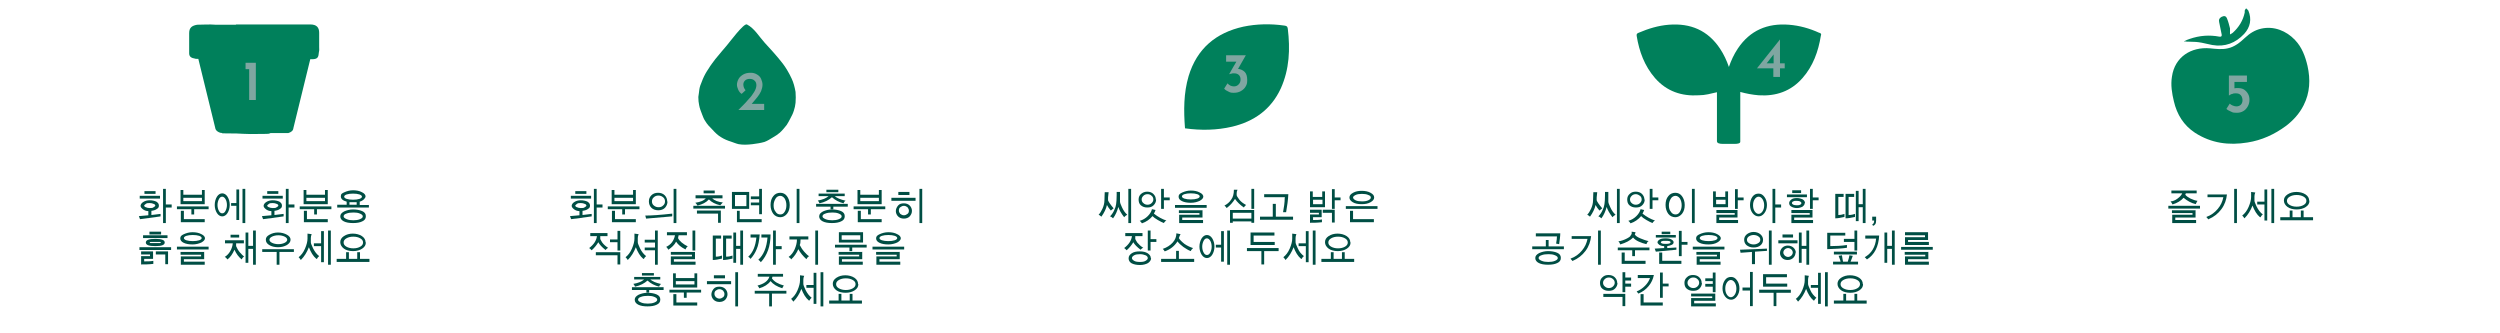 <?xml version="1.0" encoding="UTF-8"?>
<svg xmlns="http://www.w3.org/2000/svg" version="1.1" viewBox="0 0 900 120">
  <defs>
    <style>
      .cls-1 {
        fill: #00805b;
      }

      .cls-2 {
        fill: #004e44;
      }

      .cls-3 {
        fill: #80a6a1;
      }
    </style>
  </defs>
  <!-- Generator: Adobe Illustrator 28.7.1, SVG Export Plug-In . SVG Version: 1.2.0 Build 142)  -->
  <g>
    <g id="Layer_1">
      <g>
        <path class="cls-1" d="M808.2,13.6q0-.1,0,0c1.7-1.6,3.6-2.8,5.9-3.3,4.5-1,9,.8,12.1,4.1,2.5,2.6,3.7,5.9,4.5,9.3,1.1,4.9.9,9.7-1.4,14.2-1.5,3-3.7,5.4-6.3,7.4-4.2,3.1-8.8,5.2-13.9,6-6.7,1.1-13,.3-18.9-3.5-4.1-2.7-6.5-6.6-7.6-11.3-.7-2.9-1.2-5.9-.7-8.9,1-7.1,6.9-10.8,13.7-10.2,2.1.2,4.3.5,6.4,0,2.4-.5,4.4-2.1,6.2-3.8Z"/>
        <path class="cls-1" d="M786.4,14.8c.6-.3,1.2-.6,1.9-.8,3.5-1.2,7-1.5,10.7-.8.7.1.9-.2.8-.8-.3-1.5-.6-2.9-.9-4.4-.2-.9,0-1.4.8-1.9,1-.5,1.6-.4,2,.5.5,1.2.8,2.4,1.1,3.6,0,.6,0,1.3,0,2.2.5-.3.8-.4,1-.6,2.2-2,3.7-4.4,4.3-7.3,0-.2,0-.4,0-.6,0-.3.3-.6.5-.9.3.3.6.5.8.8,1.3,3.1.7,6-1.5,8.4-3.1,3.3-6.9,4.8-11.5,4-1.7-.3-3.3-.8-4.9-1-1.3-.2-2.5-.1-3.8-.2-.4,0-.7,0-1.1-.1-.3.2-.3,0-.3,0Z"/>
      </g>
      <path class="cls-1" d="M114.9,16.7v-4.9c0-1.9-.9-3-3.2-3h-26.8c0,.1.3.1.4,0,0,0-.3,0-.4.1h-7c0,0-.6,0-.6,0h.3c-2.2-.2-4.4,0-6.6,0-1.7.3-2.9.9-2.9,3v7.3c0,1.3.9,1.7,2.1,1.9h0c0,.1,1.2.1,1.2.1l6.1,24.9s0,1.1,1.8,1.7c.2,0,.5,0,.8.2,9.9,0,5,.4,15.6.2.6,0,1.2,0,1.7-.3,2.8,0,5.4,0,6.2,0s0,0,.2,0c1.9-.6,1.8-1.7,1.8-1.7l6.1-24.9h1.1c1.5-.1,1.9-.7,2-2.5.2-.8.1-1.1.1-2Z"/>
      <path class="cls-3" d="M92.1,22.7v13.3h-2.4v-11.1h-1.3v-2.3h3.7Z"/>
      <path class="cls-1" d="M251.7,37.9c.2,1.2.7,2.3,1.1,3.4.3.8.6,1.6,1.1,2.3.7,1.2,1.6,2.1,2.6,3.1.9,1,1.9,2,3.1,2.7,1.1.7,2.3,1.2,3.6,1.6.9.3,1.8.7,2.7.9,1.6.3,3.3.2,5,0,1.5-.2,2.9-.4,4.3-.8,1.1-.4,2-1,3-1.6.9-.5,1.8-1.1,2.5-1.7.9-.8,1.7-1.8,2.5-2.8.5-.8.9-1.5,1.3-2.3.5-.9,1-1.9,1.3-2.9.3-.9.5-1.8.6-2.8.1-1.2.1-2.6,0-3.9-.3-1.7-.7-3.3-1.4-4.8-.5-1.1-1.1-2.2-1.7-3.2-.9-1.5-2-2.9-3.1-4.2-.6-.7-1.3-1.5-1.9-2.2-1-1.1-2-2.2-3-3.3-2-2.2-3.7-5.2-6.4-6.6-1.1-.6-6.4,6.6-7.2,7.5-1.3,1.6-2.8,3.2-4.2,5-.8,1.1-1.7,2.2-2.4,3.4-.9,1.3-1.5,2.4-2.1,3.8-.3.7-.7,1.7-.9,2.3-.3.9-.4,1.7-.5,2.7,0,.4-.2,1-.2,1.4,0,1.1.1,2.1.3,3Z"/>
      <path class="cls-3" d="M275.1,37.3v2.3h-9.3l.7-.7c1.3-1.3,2.4-2.4,3.1-3.3.8-.8,1.4-1.7,1.9-2.5s.8-1.7.8-2.4-.2-1.3-.7-1.7c-.4-.4-1-.6-1.7-.6s-1.3.2-1.7.6c-.4.4-.6.9-.6,1.4,0,.8.3,1.5.8,2.1l-1.4,1.3c-.5-.3-.9-.8-1.2-1.4-.3-.7-.5-1.3-.5-1.9s.2-1.4.6-2.1,1-1.2,1.7-1.6,1.6-.6,2.6-.6,1.6.2,2.3.6c.7.4,1.2.9,1.5,1.6s.5,1.4.5,2.1-.2,1.5-.5,2.3c-.4.8-.8,1.5-1.3,2.1s-1.2,1.5-2.1,2.5h4.5Z"/>
      <path class="cls-1" d="M463.6,10.3c-.1-.9-.6-1-1.3-1.1-4.9-.7-9.9-.6-14.7.4-9.9,2.2-16.7,7.9-19.7,17.8-1.8,6.1-1.8,12.4-1.3,18.8,5.8.8,11.4.7,17-.6,7.9-1.9,14-6.2,17.5-13.8,3.1-6.9,3.4-14.1,2.5-21.5Z"/>
      <path class="cls-3" d="M448.1,25.9c.6.6.9,1.6.9,2.9s-.2,1.7-.6,2.4c-.4.7-1,1.2-1.7,1.6s-1.5.6-2.4.6-1.3,0-2-.4c-.7-.3-1.2-.6-1.6-1.1l1.2-1.9c.3.3.6.6,1,.8.4.2.9.3,1.3.3.7,0,1.2-.2,1.7-.7s.7-1.1.7-1.8-.2-1.2-.6-1.6-1-.6-1.7-.6-.6,0-.9.1c-.2,0-.5.1-.8.2h-.1c0-.1,2.6-4.5,2.6-4.5h-3.7v-2.3h7.1l-2.8,4.9c1,.1,1.8.5,2.4,1.1Z"/>
      <path class="cls-1" d="M654.9,11.8c-3.5-1.6-7.1-2.6-10.9-2.9-7.7-.6-14,2-18.4,8.6-1.4,2.1-2.4,4.3-3.2,6.6-.8-2.3-1.8-4.5-3.2-6.6-4.4-6.6-10.6-9.2-18.4-8.6-3.8.3-7.4,1.4-10.9,2.9-.5.2-.8.4-.7,1.1.9,5.6,2.8,10.8,6.6,15.2,4.2,4.8,9.6,6.6,15.8,6.2,2.2,0,4.4-.6,6.5-1.1,0,.3,0,.6,0,.7h0v3.4h0v13.5c0,.7.7,1,2.2,1h4.1c1.3,0,2.1-.2,2.1-.8v-2.6h0v-5.4h0v-5.6h0v-3.9c0,0,0-.2,0-.2h0v-.2c2.2.6,4.3,1,6.6,1.2,6.2.4,11.6-1.4,15.8-6.2,3.8-4.3,5.7-9.6,6.6-15.2.3-.7,0-.9-.5-1.1Z"/>
      <path class="cls-3" d="M642.5,22.8v1.8h-1.7v3.1h-2.4v-3.1h-5.9l8.3-10.4h0v8.6h1.7ZM638.5,22.8v-3.2l-2.5,3.2h2.5Z"/>
      <path class="cls-3" d="M807.8,32.2c.6.4,1.1.9,1.5,1.6s.5,1.4.5,2.2-.2,1.6-.6,2.3c-.4.7-.9,1.3-1.6,1.7-.7.4-1.4.6-2.3.6s-1.4,0-2.1-.4c-.7-.3-1.3-.6-1.7-1l1.2-1.9c.3.3.6.5,1.1.7s.9.3,1.3.3c.6,0,1.2-.2,1.6-.6.4-.4.6-1,.6-1.6s-.2-1.4-.6-1.8c-.4-.5-1-.7-1.8-.7s-.8,0-1.2.2c-.4,0-.8.3-1.3.6h0v-7.2h6.5v2.3h-4.5v2.3c.4-.1.7-.1,1.1-.1.9,0,1.6.1,2.3.5Z"/>
      <g>
        <path class="cls-2" d="M57.8,77.9c-3,.4-5.5.8-7.4,1l-.4-1.1,3.4-.3v-1.5c-.8,0-1.5-.3-2-.7-.5-.4-.8-.8-.8-1.2s.3-1,1-1.4c.6-.4,1.4-.6,2.3-.6s1.8.2,2.4.5c.6.4.9.8.9,1.4s-.2.9-.7,1.2c-.5.4-1.2.6-2,.7v1.5l3.3-.4v.9ZM57.6,71.5h-7.3v-1h7.3v1ZM53.9,74.9c.6,0,1.1,0,1.4-.3.4-.2.6-.4.6-.6s-.2-.5-.6-.6c-.4-.2-.9-.3-1.4-.3s-1.1,0-1.4.3-.6.4-.6.6.2.5.6.6c.4.2.9.3,1.4.3ZM56,69.8h-4v-1h4v1ZM61.8,74.7h-2.1v5.6h-1v-12.3h1v5.6h2.1v1Z"/>
        <path class="cls-2" d="M75.1,75.3h-5.2v1.9h-1v-1.9h-5.2v-1h11.4v1ZM65,73.5v-5.1h1v1.7h6.7v-1.7h1v5.1h-8.7ZM73.7,80h-8.6v-4.1h1.1v3h7.5v1.1ZM66,71.2v1.2h6.7v-1.2h-6.7Z"/>
        <path class="cls-2" d="M82.7,73.8c0,1.1-.3,2.1-.8,2.9-.5.8-1.2,1.2-1.9,1.2s-1.4-.4-1.9-1.2c-.5-.8-.8-1.8-.8-2.9s.3-2.2.8-3c.5-.8,1.2-1.2,1.9-1.2s1.4.4,1.9,1.2c.5.8.8,1.8.8,2.9ZM81.7,73.8c0-.8-.2-1.6-.5-2.1s-.7-.9-1.2-.9-.9.3-1.2.9c-.3.6-.5,1.3-.5,2.1s.2,1.6.5,2.1c.3.6.7.9,1.2.9s.9-.3,1.2-.9.5-1.3.5-2.1ZM85.1,79.2v-5.1h-1.9v-1h1.9v-4.9h1v11h-1ZM87.3,80.3v-12.3h1v12.3h-1Z"/>
        <path class="cls-2" d="M102.1,77.9c-3,.4-5.5.8-7.4,1l-.4-1.1,3.4-.3v-1.5c-.8,0-1.5-.3-2-.7-.5-.4-.8-.8-.8-1.2s.3-1,1-1.4c.6-.4,1.4-.6,2.3-.6s1.8.2,2.4.5c.6.4.9.8.9,1.4s-.2.9-.7,1.2c-.5.4-1.2.6-2,.7v1.5l3.3-.4v.9ZM101.8,71.5h-7.3v-1h7.3v1ZM98.2,74.9c.6,0,1.1,0,1.4-.3.4-.2.6-.4.6-.6s-.2-.5-.6-.6c-.4-.2-.9-.3-1.4-.3s-1.1,0-1.4.3-.6.4-.6.6.2.5.6.6c.4.2.9.3,1.4.3ZM100.2,69.8h-4v-1h4v1ZM106,74.7h-2.1v5.6h-1v-12.3h1v5.6h2.1v1Z"/>
        <path class="cls-2" d="M119.3,75.3h-5.2v1.9h-1v-1.9h-5.2v-1h11.4v1ZM109.3,73.5v-5.1h1v1.7h6.7v-1.7h1v5.1h-8.7ZM118,80h-8.6v-4.1h1.1v3h7.5v1.1ZM110.3,71.2v1.2h6.7v-1.2h-6.7Z"/>
        <path class="cls-2" d="M132.8,73.7v1h-11.4v-1h3.4v-1.1c-1.4-.4-2.1-1-2.1-1.9s.4-1.1,1.3-1.5c.9-.4,1.9-.7,3.1-.7s2.3.2,3.2.7c.9.4,1.3,1,1.3,1.5s-.7,1.5-2.1,1.9v1.2h3.4ZM131.7,77.9c0,.8-.4,1.4-1.3,1.8-.8.4-1.9.6-3.3.6s-2.5-.2-3.3-.6c-.8-.4-1.3-1-1.3-1.8s.5-1.3,1.4-1.8c.9-.4,2-.7,3.2-.7s2.4.2,3.3.6c.9.4,1.3,1,1.3,1.8ZM127.3,76.5c-1,0-1.9.1-2.6.4-.7.2-1,.6-1,1s.4.7,1.1,1c.7.3,1.5.4,2.4.4s1.7-.1,2.4-.4c.7-.3,1-.6,1-1s-.3-.7-1-1-1.4-.4-2.3-.4ZM127.1,71.9c.9,0,1.7-.1,2.3-.3.6-.2.9-.5.9-.8s-.3-.6-.9-.8c-.6-.2-1.4-.3-2.3-.3s-1.7.1-2.3.3-.9.5-.9.8.3.6.9.8c.6.2,1.4.3,2.3.3ZM128.4,73.7v-.9c-.4,0-.8,0-1.3,0s-.9,0-1.3,0v.9h2.6Z"/>
        <path class="cls-2" d="M61.6,90h-11.4v-1h11.4v1ZM55.2,95c-1.7.2-3.2.2-4.4.2v-3h3.2v-.6h-3.2v-1.1h4.3v2.7h-3.2v.9c1.2,0,2.3,0,3.3-.2v1ZM60.3,85.7h-8.8v-1h8.8v1ZM59.3,87.3c0,.9-1.1,1.3-3.4,1.3s-3.4-.4-3.4-1.3,1.1-1.3,3.4-1.3,3.4.4,3.4,1.3ZM58,84.4h-4.2v-1h4.2v1ZM57.9,87.3c0,0,0-.2-.3-.2s-.8,0-1.7,0-1.5,0-1.7,0-.3.1-.3.2,0,.2.3.2c.2,0,.8,0,1.7,0s1.5,0,1.7,0c.2,0,.3-.1.3-.2ZM59.5,95.2v-3.6h-3.4v-1.1h4.4v4.6h-1Z"/>
        <path class="cls-2" d="M75.1,89.8h-11.4v-1h11.4v1ZM73.8,85.7c0,.6-.4,1.1-1.3,1.6-.9.4-1.9.7-3.2.7s-2.4-.2-3.2-.6c-.8-.4-1.2-.9-1.2-1.6s.4-1.1,1.3-1.5c.9-.4,1.9-.7,3.1-.7s2.3.2,3.2.7c.9.4,1.3,1,1.3,1.5ZM73.5,90.6v2.7h-7.3v.9h7.5v1.1h-8.6v-3h7.3v-.6h-7.4v-1h8.4ZM72.6,85.7c0-.3-.3-.6-.9-.8-.6-.2-1.4-.3-2.3-.3s-1.7.1-2.3.3-.9.5-.9.8.3.6.9.8c.6.2,1.4.3,2.3.3s1.7-.1,2.3-.3c.6-.2.9-.5.9-.8Z"/>
        <path class="cls-2" d="M87.9,92.3c-.3.2-.6.5-.9,1.1-1.1-.9-1.9-2-2.6-3.5-.7,1.6-1.5,2.7-2.5,3.5-.4-.5-.7-.8-1-.9.8-.5,1.5-1.2,2-2.1.5-.9.8-1.8.9-2.8h-2.8v-1.1h6.8v1.1h-2.8c0,0,0,.2,0,.5s0,.4,0,.5c.3.7.7,1.5,1.3,2.2.6.7,1.2,1.3,1.7,1.6ZM86.1,85.5h-3.1v-1h3.1v1ZM92.1,95.3h-1v-5.7h-1.7v5h-1v-10.9h1v4.8h1.7v-5.5h1v12.3Z"/>
        <path class="cls-2" d="M105.8,90.7h-5.2v4.6h-1v-4.6h-5.2v-1h11.4v1ZM104.6,86.3c0,.7-.4,1.3-1.3,1.9-.9.5-1.9.8-3.2.8s-2.4-.3-3.2-.8c-.8-.5-1.2-1.1-1.2-1.9s.4-1.3,1.3-1.8c.9-.5,1.9-.8,3.1-.8s2.3.3,3.2.8c.9.5,1.3,1.1,1.3,1.8ZM103.4,86.3c0-.4-.3-.8-.9-1.1-.6-.3-1.4-.5-2.3-.5s-1.7.2-2.3.5c-.6.3-.9.7-.9,1.1s.3.8.9,1.1c.6.3,1.4.5,2.3.5s1.7-.2,2.3-.5c.6-.3.9-.7.9-1.1Z"/>
        <path class="cls-2" d="M113.9,93.2c-1.2-1-2-2.4-2.7-4.2-.7,1.8-1.6,3.3-2.9,4.6-.3-.5-.6-.8-.8-1,.9-.7,1.7-1.7,2.3-3.1.6-1.4.9-2.6.9-3.6v-1.1c0-.3,0-.5,0-.7l1.5.2c-.2.5-.3.9-.3,1.4,0,.5,0,1,0,1.5s.3,1,.8,2.2c.6,1.2,1.3,2.1,2.2,2.8-.4.3-.6.6-.8,1ZM115.6,94.4v-5.8h-2.6v-1h2.6v-4.4h1v11.2h-1ZM118.1,95.3v-12.3h1v12.3h-1Z"/>
        <path class="cls-2" d="M133,94.3h-11.8v-1.1h3.4v-2.4h1v2.4h3v-2.4h1v2.4h3.4v1.1ZM131.7,87.3c0,.9-.4,1.6-1.3,2.2-.9.6-2,.9-3.3.9s-2.5-.3-3.3-.9c-.8-.6-1.3-1.4-1.3-2.3s.4-1.6,1.3-2.2c.9-.6,2-.9,3.2-.9s2.4.3,3.3.9c.9.6,1.3,1.4,1.3,2.2ZM130.7,87.3c0-.6-.3-1.1-1-1.5s-1.5-.6-2.5-.6-1.8.2-2.5.6c-.7.4-1,.9-1,1.5s.3,1.1,1,1.5c.7.4,1.5.6,2.5.6s1.8-.2,2.5-.6,1-.9,1-1.5Z"/>
      </g>
      <g>
        <path class="cls-2" d="M213,77.9c-3,.4-5.5.8-7.4,1l-.4-1.1,3.4-.3v-1.5c-.8,0-1.5-.3-2-.7-.5-.4-.8-.8-.8-1.2s.3-1,1-1.4c.6-.4,1.4-.6,2.3-.6s1.8.2,2.4.5c.6.4.9.8.9,1.4s-.2.9-.7,1.2c-.5.4-1.2.6-2,.7v1.5l3.3-.4v.9ZM212.8,71.5h-7.3v-1h7.3v1ZM209.1,74.9c.6,0,1.1,0,1.4-.3.4-.2.6-.4.6-.6s-.2-.5-.6-.6c-.4-.2-.9-.3-1.4-.3s-1.1,0-1.4.3-.6.4-.6.6.2.5.6.6c.4.2.9.3,1.4.3ZM211.1,69.8h-4v-1h4v1ZM216.9,74.7h-2.1v5.6h-1v-12.3h1v5.6h2.1v1Z"/>
        <path class="cls-2" d="M230.2,75.3h-5.2v1.9h-1v-1.9h-5.2v-1h11.4v1ZM220.2,73.5v-5.1h1v1.7h6.7v-1.7h1v5.1h-8.7ZM228.9,80h-8.6v-4.1h1.1v3h7.5v1.1ZM221.2,71.2v1.2h6.7v-1.2h-6.7Z"/>
        <path class="cls-2" d="M241.9,77.9l-9.3.8-.3-1.1c2.1,0,5.3-.2,9.7-.7v.9ZM240.3,72.5c0,.9-.3,1.6-.9,2.3-.6.6-1.4.9-2.4.9s-1.9-.3-2.5-.9-.9-1.4-.9-2.3.3-1.6.9-2.2c.6-.6,1.4-.9,2.4-.9s1.8.3,2.4.9c.6.6.9,1.4.9,2.3ZM237,70.4c-.6,0-1.2.2-1.6.6-.5.4-.7.9-.7,1.5s.2,1.1.7,1.5c.5.4,1,.6,1.7.6s1.2-.2,1.6-.6c.5-.4.7-.9.7-1.5s-.2-1.1-.7-1.5c-.5-.4-1-.6-1.7-.6ZM243.5,80.3h-1v-12.3h1v12.3Z"/>
        <path class="cls-2" d="M261,75.1h-11.4v-1h11.4v1ZM260.3,72.8l-1,1.1c-1.8-.4-3.1-1.1-4.1-2.1-1,1.1-2.4,1.8-4.1,2.2-.3-.5-.6-.9-.8-1,1.9-.3,3.1-.8,3.8-1.6h-3.7v-1.1h9.7v1.1h-3.7c.8.8,2.1,1.3,3.9,1.5ZM258.5,80.2v-3.3h-7.6v-1.1h8.6v4.4h-1ZM257.3,69.6h-4v-1h4v1Z"/>
        <path class="cls-2" d="M269.7,69.1v6.1h-6.2v-6.1h6.2ZM264.6,70.2v4h4.1v-4h-4.1ZM274.3,80h-9v-4.1h1v3h7.9v1.1ZM274.3,77.1h-1v-3.2h-3v-1h3v-1.2h-3v-1h3v-2.7h1v9.1Z"/>
        <path class="cls-2" d="M284.3,73.8c0,1.3-.3,2.3-1,3.2-.7.8-1.5,1.2-2.4,1.2s-1.9-.4-2.5-1.2c-.6-.8-1-1.9-1-3.2s.3-2.4,1-3.2c.6-.8,1.5-1.2,2.5-1.2s1.8.4,2.4,1.2c.6.8,1,1.9,1,3.2ZM283.1,73.9c0-.9-.2-1.7-.6-2.4-.4-.6-1-1-1.6-1s-1.3.3-1.7,1c-.4.7-.7,1.4-.7,2.4s.2,1.7.7,2.3c.4.7,1,1,1.7,1s1.2-.3,1.6-1c.4-.6.6-1.4.6-2.3ZM287.8,80.3h-1v-12.3h1v12.3Z"/>
        <path class="cls-2" d="M305.2,74.4h-5.2v.9h-1v-.9h-5.2v-1h11.4v1ZM304.4,72.2c-.3.2-.6.6-.7,1-1.6-.4-3-1.1-4.2-2.2-1.1,1-2.6,1.8-4.5,2.2-.1-.4-.3-.7-.6-1,1.7-.3,3-.8,3.9-1.6h-3.6v-.9h9.4v.9h-3.6c.8.7,2,1.2,3.7,1.6ZM304.1,77.9c0,.8-.4,1.4-1.3,1.8-.8.4-1.9.6-3.3.6s-2.5-.2-3.3-.6c-.8-.4-1.3-1-1.3-1.8s.5-1.3,1.4-1.8c.9-.4,2-.7,3.2-.7s2.4.2,3.3.6c.9.4,1.3,1,1.3,1.8ZM299.7,76.5c-1,0-1.9.1-2.6.4-.7.2-1,.6-1,1s.4.7,1.1,1c.7.3,1.5.4,2.4.4s1.7-.1,2.4-.4c.7-.3,1-.6,1-1s-.3-.7-1-1-1.4-.4-2.3-.4ZM301.8,69.2h-4.3v-.9h4.3v.9Z"/>
        <path class="cls-2" d="M318.7,75.3h-5.2v1.9h-1v-1.9h-5.2v-1h11.4v1ZM308.7,73.5v-5.1h1v1.7h6.7v-1.7h1v5.1h-8.7ZM317.4,80h-8.6v-4.1h1.1v3h7.5v1.1ZM309.7,71.2v1.2h6.7v-1.2h-6.7Z"/>
        <path class="cls-2" d="M329.6,72.3h-8.7v-1.1h8.7v1.1ZM328.3,75.9c0,.8-.3,1.4-.8,2-.5.5-1.2.8-2.1.8s-1.6-.3-2.1-.8c-.5-.5-.8-1.2-.8-1.9s.3-1.4.8-2c.5-.6,1.2-.8,2.1-.8s1.6.3,2.1.8.8,1.2.8,1.9ZM327.4,70.2h-4v-1.1h4v1.1ZM327.2,75.8c0-.4-.2-.8-.5-1.2-.4-.3-.8-.5-1.3-.5s-.9.2-1.3.5c-.4.3-.5.7-.5,1.2s.2.8.5,1.2c.4.3.8.5,1.3.5s.9-.2,1.3-.5c.4-.3.5-.7.5-1.2ZM332,80.3h-1v-12.3h1v12.3Z"/>
        <path class="cls-2" d="M218.9,89.2c-.4.3-.8.6-.9.8-1.3-1-2.2-2-2.6-2.8-.6,1-1.4,2-2.4,2.9-.4-.4-.7-.7-.9-.8,1.7-1.3,2.6-2.7,2.8-4.3h-2.4v-1.1h6.2v1.1h-2.6v.8c-.1.2.2.7.7,1.5.5.7,1.3,1.4,2.1,1.9ZM222.3,95.2v-3.3h-7.8v-1.1h8.8v4.4h-1ZM223.3,90.2h-1v-3h-2.7v-1h2.7v-3.1h1v7.2Z"/>
        <path class="cls-2" d="M231.6,93.2c-1.2-1-2-2.4-2.7-4.2-.7,1.8-1.6,3.3-2.9,4.6-.3-.5-.6-.8-.8-1,.9-.7,1.7-1.7,2.3-3.1.6-1.4.9-2.6.9-3.6v-1.1c0-.3,0-.5,0-.7l1.5.2c-.2.5-.3.9-.3,1.4,0,.5,0,1,0,1.5s.3,1,.8,2.2c.6,1.2,1.3,2.1,2.2,2.8-.4.3-.6.6-.8,1ZM236.8,95.3h-1v-5.2h-3.7v-1h3.7v-1.8h-3.7v-1h3.7v-3.3h1v12.3Z"/>
        <path class="cls-2" d="M246.6,89.7c-1.4-.7-2.5-1.6-3.2-2.7-.6,1.2-1.6,2.1-2.8,2.9,0,0-.1-.2-.3-.5-.2-.3-.4-.5-.5-.5,1.7-.8,2.8-2.2,3.2-4.2h-2.9v-1.1h7.2v1.1h-3l-.2,1c.2.5.6,1,1.3,1.6.7.6,1.4,1,2.2,1.4-.3.2-.6.5-.8,1.1ZM250.2,90.6v2.7h-7.6v.9h7.8v1.1h-8.9v-3h7.6v-.6h-7.6v-1h8.7ZM249.3,90.2v-7.2h1v7.2h-1Z"/>
        <path class="cls-2" d="M259.9,92v1.1c-1.3.3-2.4.5-3.3.5v-8.8h3v1.1h-1.9v6.5c.9,0,1.6-.2,2.2-.4ZM263.7,92v1.1c-1.3.3-2.5.5-3.4.5v-8.8h3.1v1.1h-2v6.5c1,0,1.7-.2,2.3-.4ZM267.5,95.3h-1v-5.7h-1.5v5h-1v-10.9h1v4.8h1.5v-5.5h1v12.3Z"/>
        <path class="cls-2" d="M269.4,92.4c1.7-1.6,2.6-3.9,2.9-6.9h-2.1v-1.1h3.3c-.2,2.2-.5,4-1.1,5.3-.5,1.3-1.3,2.5-2.2,3.5-.2-.3-.5-.6-.9-.8ZM273,93.5c1.9-1.7,3-4.4,3.3-8h-2.2v-1.1h3.3c0,4.2-1.2,7.5-3.5,10-.2-.3-.5-.6-.9-.9ZM281.4,89.7h-2.1v5.6h-1v-12.3h1v5.6h2.1v1Z"/>
        <path class="cls-2" d="M291.3,92.2c-.5.3-.8.7-1,1.1-1.2-1.1-2.2-2.3-2.9-3.6-.6,1.4-1.5,2.7-2.6,3.7-.1-.3-.4-.6-.9-.9,1-.7,1.7-1.7,2.2-2.8.5-1.2.8-2.3.8-3.5h-2.7v-1.1h6.8v1.1h-2.8c0,1-.1,1.7-.3,2,.4.8.9,1.6,1.6,2.4.7.8,1.3,1.4,1.9,1.7ZM294.5,95.3h-1v-12.3h1v12.3Z"/>
        <path class="cls-2" d="M312,89.1h-5.2v1.3h-1v-1.3h-5.2v-1h11.4v1ZM310.7,87.3h-8.7v-3.7h8.7v3.7ZM310.4,90.6v2.7h-7.3v.9h7.5v1.1h-8.6v-3h7.3v-.6h-7.4v-1h8.4ZM303,84.7v1.6h6.7v-1.6h-6.7Z"/>
        <path class="cls-2" d="M325.5,89.8h-11.4v-1h11.4v1ZM324.3,85.7c0,.6-.4,1.1-1.3,1.6-.9.4-1.9.7-3.2.7s-2.4-.2-3.2-.6c-.8-.4-1.2-.9-1.2-1.6s.4-1.1,1.3-1.5c.9-.4,1.9-.7,3.1-.7s2.3.2,3.2.7c.9.4,1.3,1,1.3,1.5ZM323.9,90.6v2.7h-7.3v.9h7.5v1.1h-8.6v-3h7.3v-.6h-7.4v-1h8.4ZM323,85.7c0-.3-.3-.6-.9-.8-.6-.2-1.4-.3-2.3-.3s-1.7.1-2.3.3-.9.5-.9.8.3.6.9.8c.6.2,1.4.3,2.3.3s1.7-.1,2.3-.3c.6-.2.9-.5.9-.8Z"/>
        <path class="cls-2" d="M238.9,104.4h-5.2v.9h-1v-.9h-5.2v-1h11.4v1ZM238,102.2c-.3.2-.6.6-.7,1-1.6-.4-3-1.1-4.2-2.2-1.1,1-2.6,1.8-4.5,2.2-.1-.4-.3-.7-.6-1,1.7-.3,3-.8,3.9-1.6h-3.6v-.9h9.4v.9h-3.6c.8.7,2,1.2,3.7,1.6ZM237.7,107.9c0,.8-.4,1.4-1.3,1.8-.8.4-1.9.6-3.3.6s-2.5-.2-3.3-.6c-.8-.4-1.3-1-1.3-1.8s.5-1.3,1.4-1.8c.9-.4,2-.7,3.2-.7s2.4.2,3.3.6c.9.4,1.3,1,1.3,1.8ZM233.3,106.5c-1,0-1.9.1-2.6.4-.7.2-1,.6-1,1s.4.7,1.1,1c.7.3,1.5.4,2.4.4s1.7-.1,2.4-.4c.7-.3,1-.6,1-1s-.3-.7-1-1-1.4-.4-2.3-.4ZM235.4,99.2h-4.3v-.9h4.3v.9Z"/>
        <path class="cls-2" d="M252.4,105.3h-5.2v1.9h-1v-1.9h-5.2v-1h11.4v1ZM242.3,103.5v-5.1h1v1.7h6.7v-1.7h1v5.1h-8.7ZM251,110h-8.6v-4.1h1.1v3h7.5v1.1ZM243.3,101.2v1.2h6.7v-1.2h-6.7Z"/>
        <path class="cls-2" d="M263.2,102.3h-8.7v-1.1h8.7v1.1ZM261.9,105.9c0,.8-.3,1.4-.8,2-.5.5-1.2.8-2.1.8s-1.6-.3-2.1-.8c-.5-.5-.8-1.2-.8-1.9s.3-1.4.8-2c.5-.6,1.2-.8,2.1-.8s1.6.3,2.1.8.8,1.2.8,1.9ZM261,100.2h-4v-1.1h4v1.1ZM260.8,105.8c0-.4-.2-.8-.5-1.2-.4-.3-.8-.5-1.3-.5s-.9.2-1.3.5c-.4.3-.5.7-.5,1.2s.2.8.5,1.2c.4.3.8.5,1.3.5s.9-.2,1.3-.5c.4-.3.5-.7.5-1.2ZM265.7,110.3h-1v-12.3h1v12.3Z"/>
        <path class="cls-2" d="M283.1,105.7h-5.2v4.6h-1v-4.6h-5.2v-1h11.4v1ZM281.7,103.8c-2-.6-3.4-1.5-4.3-2.6-.9,1.2-2.3,2.1-4.1,2.6,0-.3-.3-.6-.6-1,2.4-.6,3.8-1.7,4.3-3.2h-4.2v-1h9.1v1h-3.8l-.2.6c.8,1.2,2.2,2,4.3,2.6-.2.2-.4.6-.6,1Z"/>
        <path class="cls-2" d="M291.2,108.2c-1.2-1-2-2.4-2.7-4.2-.7,1.8-1.6,3.3-2.9,4.6-.3-.5-.6-.8-.8-1,.9-.7,1.7-1.7,2.3-3.1.6-1.4.9-2.6.9-3.6v-1.1c0-.3,0-.5,0-.7l1.5.2c-.2.5-.3.9-.3,1.4,0,.5,0,1,0,1.5s.3,1,.8,2.2c.6,1.2,1.3,2.1,2.2,2.8-.4.3-.6.6-.8,1ZM292.9,109.4v-5.8h-2.6v-1h2.6v-4.4h1v11.2h-1ZM295.4,110.3v-12.3h1v12.3h-1Z"/>
        <path class="cls-2" d="M310.3,109.3h-11.8v-1.1h3.4v-2.4h1v2.4h3v-2.4h1v2.4h3.4v1.1ZM309,102.3c0,.9-.4,1.6-1.3,2.2-.9.6-2,.9-3.3.9s-2.5-.3-3.3-.9c-.8-.6-1.3-1.4-1.3-2.3s.4-1.6,1.3-2.2c.9-.6,2-.9,3.2-.9s2.4.3,3.3.9c.9.6,1.3,1.4,1.3,2.2ZM308,102.3c0-.6-.3-1.1-1-1.5s-1.5-.6-2.5-.6-1.8.2-2.5.6c-.7.4-1,.9-1,1.5s.3,1.1,1,1.5c.7.4,1.5.6,2.5.6s1.8-.2,2.5-.6,1-.9,1-1.5Z"/>
      </g>
      <g>
        <path class="cls-2" d="M399.1,69.2c0,.3-.1,1-.2,1.9v1c0,.1.2.5.6,1.1.4.6.9,1.2,1.4,1.8-.3.2-.6.5-1,.8-.6-.7-1.1-1.4-1.4-2-.3,1.4-1,2.8-2,4.2-.4-.3-.7-.6-1-.7.5-.5,1-1.3,1.4-2.2.4-.9.7-1.9.7-3.1,0-1.2.1-2.1.1-2.8h1.2ZM403.2,69.3c0,.2,0,.5,0,1v2.3c0,.3.2,1,.7,2,.5,1.1,1.1,2,1.9,2.7-.3.2-.7.4-1.1.9-1.1-1.4-1.8-2.7-2.1-3.7-.4,1.5-1,2.9-1.9,4.1-.3-.3-.7-.6-1.1-.7.7-.7,1.2-1.5,1.5-2.2.4-.8.6-1.5.7-2.2.1-.7.2-1.8.2-3.3s0-.7,0-1.1h1.2ZM407.2,80.3h-1v-12.3h1v12.3Z"/>
        <path class="cls-2" d="M416.2,71.8c0,.8-.3,1.5-.9,2.1s-1.3.8-2.3.8-1.7-.3-2.3-.8-.8-1.3-.8-2.1.3-1.5.9-2,1.3-.8,2.2-.8,1.7.3,2.2.8c.6.6.9,1.2.9,2.1ZM419,80.3c-.6-.2-1.3-.6-2.2-1.1s-1.5-1-1.9-1.4c-1,1.2-2.3,2.1-3.8,2.6-.3-.4-.5-.7-.8-.9,1.1-.3,2.1-.9,2.9-1.7.8-.8,1.3-1.6,1.5-2.5l1.3.3c-.2.5-.4,1-.6,1.3,1.5,1.2,3,2,4.5,2.5-.4.2-.7.5-1,1ZM415.2,71.8c0-.5-.2-1-.6-1.3-.4-.4-.9-.6-1.5-.6s-1.1.2-1.5.6c-.4.4-.6.8-.6,1.3s.2,1,.6,1.3c.4.4.9.6,1.5.6s1.1-.2,1.5-.6c.4-.4.6-.8.6-1.3ZM421.1,72.1h-2.1v3.1h-1v-7.2h1v3.1h2.1v1Z"/>
        <path class="cls-2" d="M434.4,74.8h-11.4v-1h11.4v1ZM433.2,70.7c0,.6-.4,1.1-1.3,1.6-.9.4-1.9.7-3.2.7s-2.4-.2-3.2-.6c-.8-.4-1.2-.9-1.2-1.6s.4-1.1,1.3-1.5c.9-.4,1.9-.7,3.1-.7s2.3.2,3.2.7c.9.4,1.3,1,1.3,1.5ZM432.9,75.6v2.7h-7.3v.9h7.5v1.1h-8.6v-3h7.3v-.6h-7.4v-1h8.4ZM431.9,70.7c0-.3-.3-.6-.9-.8-.6-.2-1.4-.3-2.3-.3s-1.7.1-2.3.3-.9.5-.9.8.3.6.9.8c.6.2,1.4.3,2.3.3s1.7-.1,2.3-.3c.6-.2.9-.5.9-.8Z"/>
        <path class="cls-2" d="M445.4,68.6c-.1.2-.2.5-.2,1v.6c0,.3.3.8.9,1.6.6.8,1.4,1.4,2.5,2-.3.2-.6.5-.8.9-1.3-.9-2.4-1.9-3.2-3.1-.8,1.3-1.8,2.4-3,3.3-.2-.3-.4-.6-.8-.9,1-.5,1.8-1.2,2.4-2.1.7-.9,1-2.1,1-3.6h1.3ZM450.5,80.2v-.5h-6.7v.5h-1v-4.6h8.7v4.6h-1ZM450.5,76.6h-6.7v2.1h6.7v-2.1ZM450.5,75.2v-7.2h1v7.2h-1Z"/>
        <path class="cls-2" d="M459.3,73.4v4.6h6.2v1.1h-11.9v-1.1h4.6v-4.6h1ZM462.6,71h-7.5v-1.1h8.7c-.1,2.1-.4,4.2-.8,6.5,0,0-.3,0-.5,0-.3,0-.4,0-.6,0,.3-1.7.6-3.4.6-5.2Z"/>
        <path class="cls-2" d="M471.6,74.6v-5.7h1v2h3.4v-2h1v5.7h-5.5ZM472.7,78.3v.9c1.1,0,2.2,0,3.2-.2v1c-1.7.2-3.1.2-4.3.2v-3h3.2v-.6h-3.2v-1.1h4.2v2.7h-3.2ZM472.7,71.9v1.6h3.4v-1.6h-3.4ZM479.5,80.2v-3.6h-3.3v-1.1h4.3v4.6h-1ZM482.6,72.1h-2.1v3.1h-1v-7.1h1v3h2.1v1Z"/>
        <path class="cls-2" d="M495.9,75.2h-11.4v-1h11.4v1ZM494.7,71.1c0,.6-.4,1.2-1.3,1.7-.9.5-1.9.7-3.2.7s-2.4-.2-3.2-.7c-.8-.5-1.2-1-1.2-1.7s.4-1.2,1.3-1.7c.9-.5,1.9-.7,3.1-.7s2.3.2,3.2.7c.9.5,1.3,1,1.3,1.7ZM494.6,80h-8.6v-4.1h1.1v3h7.5v1.1ZM493.5,71.1c0-.4-.3-.7-.9-.9-.6-.3-1.4-.4-2.3-.4s-1.7.1-2.3.4c-.6.3-.9.6-.9.9s.3.7.9,1c.6.3,1.4.4,2.3.4s1.7-.1,2.3-.4c.6-.3.9-.6.9-1Z"/>
        <path class="cls-2" d="M411.6,89.1c-.5.3-.8.6-1,.8-1.3-1-2.2-1.9-2.6-2.7-.6,1-1.4,2-2.4,2.9-.4-.4-.7-.7-.9-.8,1.7-1.3,2.6-2.7,2.8-4.3h-2.4v-1.1h6.2v1.1h-2.6v.8c-.1.2.2.7.7,1.5.6.7,1.3,1.4,2.2,1.9ZM414.4,92.9c0,.7-.4,1.3-1.1,1.8-.7.4-1.7.7-2.9.7s-2.2-.2-3-.6c-.7-.4-1.1-1-1.1-1.8s.4-1.3,1.1-1.8,1.7-.7,2.9-.7,2.1.2,2.9.7c.7.5,1.1,1,1.1,1.8ZM413.2,92.9c0-.4-.3-.8-.8-1s-1.2-.4-2-.4-1.6.1-2.1.4c-.5.3-.8.6-.8,1s.3.7.8,1c.5.3,1.2.4,2.1.4s1.5-.1,2-.4c.5-.3.8-.6.8-1ZM416.3,87.1h-2.1v3.1h-1v-7.2h1v3.1h2.1v1Z"/>
        <path class="cls-2" d="M429.9,94.3h-11.9v-1.1h5.4v-2.9h1v2.9h5.5v1.1ZM424.3,85.6c.4.7,1.1,1.4,2.1,2.2,1,.7,2.1,1.2,3.1,1.5-.4.4-.7.7-.8,1.1-.9-.3-1.8-.9-2.7-1.5-.9-.7-1.6-1.3-2.1-2-1.1,1.7-2.6,2.9-4.6,3.6-.2-.4-.5-.7-.7-.9,1.5-.5,2.7-1.3,3.6-2.3s1.3-2.1,1.3-3.3l1.5.3c-.2.3-.4.8-.6,1.4Z"/>
        <path class="cls-2" d="M437.2,88.8c0,1.1-.3,2.1-.8,2.9-.5.8-1.2,1.2-1.9,1.2s-1.4-.4-1.9-1.2c-.5-.8-.8-1.8-.8-2.9s.3-2.2.8-3c.5-.8,1.2-1.2,1.9-1.2s1.4.4,1.9,1.2c.5.8.8,1.8.8,2.9ZM436.2,88.8c0-.8-.2-1.6-.5-2.1s-.7-.9-1.2-.9-.9.3-1.2.9c-.3.6-.5,1.3-.5,2.1s.2,1.6.5,2.1c.3.6.7.9,1.2.9s.9-.3,1.2-.9.5-1.3.5-2.1ZM439.6,94.2v-5.1h-1.9v-1h1.9v-4.9h1v11h-1ZM441.8,95.3v-12.3h1v12.3h-1Z"/>
        <path class="cls-2" d="M460.3,90.4h-5.2v4.8h-1v-4.8h-5.2v-1.1h11.4v1.1ZM458.8,84.8h-7.5v2.3h7.6v1.1h-8.7v-4.5h8.6v1.1Z"/>
        <path class="cls-2" d="M468.4,93.2c-1.2-1-2-2.4-2.7-4.2-.7,1.8-1.6,3.3-2.9,4.6-.3-.5-.6-.8-.8-1,.9-.7,1.7-1.7,2.3-3.1.6-1.4.9-2.6.9-3.6v-1.1c0-.3,0-.5,0-.7l1.5.2c-.2.5-.3.9-.3,1.4,0,.5,0,1,0,1.5s.3,1,.8,2.2,1.3,2.1,2.2,2.8c-.4.3-.6.6-.8,1ZM470.1,94.4v-5.8h-2.6v-1h2.6v-4.4h1v11.2h-1ZM472.6,95.3v-12.3h1v12.3h-1Z"/>
        <path class="cls-2" d="M487.5,94.3h-11.8v-1.1h3.4v-2.4h1v2.4h3v-2.4h1v2.4h3.4v1.1ZM486.2,87.3c0,.9-.4,1.6-1.3,2.2-.9.6-2,.9-3.3.9s-2.5-.3-3.3-.9c-.8-.6-1.3-1.4-1.3-2.3s.4-1.6,1.3-2.2c.9-.6,2-.9,3.2-.9s2.4.3,3.3.9c.9.6,1.3,1.4,1.3,2.2ZM485.2,87.3c0-.6-.3-1.1-1-1.5s-1.5-.6-2.5-.6-1.8.2-2.5.6c-.7.4-1,.9-1,1.5s.3,1.1,1,1.5c.7.4,1.5.6,2.5.6s1.8-.2,2.5-.6,1-.9,1-1.5Z"/>
      </g>
      <g>
        <path class="cls-2" d="M575,69.2c0,.3-.1,1-.2,1.9v1c0,.1.2.5.6,1.1.4.6.9,1.2,1.4,1.8-.3.2-.6.5-1,.8-.6-.7-1.1-1.4-1.4-2-.3,1.4-1,2.8-2,4.2-.4-.3-.7-.6-1-.7.5-.5,1-1.3,1.4-2.2.4-.9.7-1.9.7-3.1,0-1.2.1-2.1.1-2.8h1.2ZM579,69.3c0,.2,0,.5,0,1v2.3c0,.3.2,1,.7,2,.5,1.1,1.1,2,1.9,2.7-.3.2-.7.4-1.1.9-1.1-1.4-1.8-2.7-2.1-3.7-.4,1.5-1,2.9-1.9,4.1-.3-.3-.7-.6-1.1-.7.7-.7,1.2-1.5,1.5-2.2.4-.8.6-1.5.7-2.2.1-.7.2-1.8.2-3.3s0-.7,0-1.1h1.2ZM583.1,80.3h-1v-12.3h1v12.3Z"/>
        <path class="cls-2" d="M592.1,71.8c0,.8-.3,1.5-.9,2.1s-1.3.8-2.3.8-1.7-.3-2.3-.8c-.6-.5-.8-1.3-.8-2.1s.3-1.5.9-2c.6-.6,1.3-.8,2.2-.8s1.7.3,2.2.8.9,1.2.9,2.1ZM594.9,80.3c-.6-.2-1.3-.6-2.2-1.1s-1.5-1-1.9-1.4c-1,1.2-2.3,2.1-3.8,2.6-.3-.4-.5-.7-.8-.9,1.1-.3,2.1-.9,2.9-1.7.8-.8,1.3-1.6,1.5-2.5l1.3.3c-.2.5-.4,1-.6,1.3,1.5,1.2,3,2,4.5,2.5-.4.2-.7.5-1,1ZM591,71.8c0-.5-.2-1-.6-1.3s-.9-.6-1.5-.6-1.1.2-1.5.6c-.4.4-.6.8-.6,1.3s.2,1,.6,1.3c.4.4.9.6,1.5.6s1.1-.2,1.5-.6c.4-.4.6-.8.6-1.3ZM597,72.1h-2.1v3.1h-1v-7.2h1v3.1h2.1v1Z"/>
        <path class="cls-2" d="M606.5,73.8c0,1.3-.3,2.3-1,3.2-.7.8-1.5,1.2-2.4,1.2s-1.9-.4-2.5-1.2c-.6-.8-1-1.9-1-3.2s.3-2.4,1-3.2c.6-.8,1.5-1.2,2.5-1.2s1.8.4,2.4,1.2c.6.8,1,1.9,1,3.2ZM605.4,73.9c0-.9-.2-1.7-.6-2.4-.4-.6-1-1-1.6-1s-1.3.3-1.7,1c-.4.7-.7,1.4-.7,2.4s.2,1.7.7,2.3c.4.7,1,1,1.7,1s1.2-.3,1.6-1,.6-1.4.6-2.3ZM610.1,80.3h-1v-12.3h1v12.3Z"/>
        <path class="cls-2" d="M616.7,74.6v-5.7h1v2h3.4v-2h1v5.7h-5.5ZM617.8,71.9v1.6h3.4v-1.6h-3.4ZM625.5,75.6v2.7h-6.6v.9h6.8v1.1h-7.8v-3h6.6v-.6h-6.6v-1.1h7.7ZM627.7,72.1h-2.1v3.1h-1v-7.1h1v3h2.1v1Z"/>
        <path class="cls-2" d="M636.1,73.8c0,1.1-.3,2.1-.9,2.9-.6.8-1.3,1.2-2.1,1.2s-1.6-.4-2.2-1.2-.9-1.8-.9-2.9.3-2.2.9-3c.6-.8,1.3-1.1,2.2-1.1s1.5.4,2.1,1.2c.6.8.9,1.8.9,2.9ZM635.1,73.9c0-.8-.2-1.6-.6-2.2-.4-.6-.9-.9-1.4-.9s-1,.3-1.4.9c-.4.6-.6,1.3-.6,2.2s.2,1.6.6,2.2c.4.6.9.9,1.4.9s1-.3,1.4-.9.6-1.3.6-2.2ZM641.2,74.7h-2.1v5.6h-1v-12.3h1v5.6h2.1v1Z"/>
        <path class="cls-2" d="M650.5,71h-7.2v-1h7.2v1ZM649.7,73.1c0,.5-.3.9-.8,1.3-.6.3-1.2.5-2,.5s-1.5-.2-2-.5c-.6-.3-.8-.8-.8-1.3s.3-.9.8-1.3,1.2-.5,2-.5,1.5.2,2.1.5c.5.3.8.8.8,1.3ZM652.5,75.6v2.7h-6.6v.9h6.8v1.1h-7.8v-3h6.6v-.6h-6.6v-1.1h7.7ZM648.5,73.1c0-.2-.2-.4-.5-.6-.3-.1-.7-.2-1.2-.2s-.9,0-1.2.2c-.3.1-.5.3-.5.6s.2.4.5.6c.3.1.7.2,1.2.2s.9,0,1.2-.2c.3-.1.5-.3.5-.6ZM648.4,69.5h-3.2v-1h3.2v1ZM654.7,72.1h-2.1v3.1h-1v-7.2h1v3.1h2.1v1Z"/>
        <path class="cls-2" d="M664,77v1.1c-1.3.3-2.4.5-3.3.5v-8.8h3v1.1h-1.9v6.5c.9,0,1.6-.2,2.2-.4ZM667.8,77v1.1c-1.3.3-2.5.5-3.4.5v-8.8h3.1v1.1h-2v6.5c1,0,1.7-.2,2.3-.4ZM671.6,80.3h-1v-5.7h-1.5v5h-1v-10.9h1v4.8h1.5v-5.5h1v12.3Z"/>
        <path class="cls-2" d="M675.4,79.4c0,.6-.1,1-.3,1.3-.2.3-.5.5-.8.6l-.3-.5c.5-.2.7-.7.7-1.4h-.7v-1.4h1.4v1.4Z"/>
        <path class="cls-2" d="M557.6,88.7h5.4v1h-11.4v-1h4.9v-2.3h1v2.3ZM561.9,92.9c0,.8-.4,1.4-1.3,1.8-.8.4-1.9.6-3.3.6s-2.5-.2-3.3-.6c-.8-.4-1.3-1-1.3-1.8s.5-1.3,1.4-1.8c.9-.4,2-.7,3.2-.7s2.4.2,3.3.6c.9.4,1.3,1,1.3,1.8ZM561.7,84c0,1-.2,2.3-.4,3.9l-1.1-.2c.2-1.1.3-2,.3-2.6h-7.6v-1.1h8.7ZM557.5,91.5c-1,0-1.9.1-2.6.4-.7.2-1,.6-1,1s.4.7,1.1,1c.7.3,1.5.4,2.4.4s1.7-.1,2.4-.4c.7-.3,1-.6,1-1s-.3-.7-1-1-1.4-.4-2.3-.4Z"/>
        <path class="cls-2" d="M566.1,94s-.1-.2-.3-.4c-.2-.2-.4-.4-.4-.5,1.7-.6,3-1.6,4.1-2.9s1.7-2.7,2-4.2h-5.7v-1h7c-.2,1.9-.8,3.7-2,5.3s-2.7,2.8-4.6,3.6ZM576.3,95.3h-1v-12.3h1v12.3Z"/>
        <path class="cls-2" d="M593.8,90.1h-5.2v2.1h-1v-2.1h-5.2v-1h11.4v1ZM588.6,84.5c.3.5,1,.9,1.9,1.3,1,.4,2,.8,3,1-.4.2-.6.6-.8,1.1-.9-.2-1.8-.5-2.7-.9s-1.6-.9-2.1-1.5c-1,1.1-2.6,1.9-4.6,2.5-.2-.5-.4-.9-.7-1.1.5-.1,1.1-.2,1.6-.4s1.1-.4,1.6-.7c.5-.3.9-.5,1.1-.8s.4-.6.5-.8c0-.2,0-.5,0-.8l1.4.2c0,.2-.2.5-.3,1ZM592.4,95h-8.6v-4.1h1.1v3h7.5v1.1Z"/>
        <path class="cls-2" d="M603.5,89.9c-2.9.3-5.3.5-7.4.7l-.4-1.1,3.4-.2v-.7c-.8,0-1.3-.2-1.8-.5-.4-.3-.6-.6-.6-.9s.3-.7.8-1c.5-.3,1.2-.4,2.1-.4s1.6.1,2.1.4.8.6.8,1-.2.7-.6.9-1,.4-1.7.5v.7l3.3-.2v.9ZM603.3,85.5h-7.2v-.9h7.2v.9ZM605.3,95h-8v-4.1h1.1v3h6.9v1.1ZM599.7,87.8c1.2,0,1.7-.2,1.7-.6s-.6-.5-1.7-.5-1,0-1.3.1-.5.2-.5.4c0,.4.6.6,1.7.6ZM601.3,84.3h-3.1v-.9h3.1v.9ZM607.5,88.1h-2.1v4.1h-1v-9.1h1v4h2.1v1Z"/>
        <path class="cls-2" d="M620.8,89.8h-11.4v-1h11.4v1ZM619.5,85.7c0,.6-.4,1.1-1.3,1.6s-1.9.7-3.2.7-2.4-.2-3.2-.6c-.8-.4-1.2-.9-1.2-1.6s.4-1.1,1.3-1.5,1.9-.7,3.1-.7,2.3.2,3.2.7,1.3,1,1.3,1.5ZM619.2,90.6v2.7h-7.3v.9h7.5v1.1h-8.6v-3h7.3v-.6h-7.4v-1h8.4ZM618.3,85.7c0-.3-.3-.6-.9-.8s-1.4-.3-2.3-.3-1.7.1-2.3.3-.9.5-.9.8.3.6.9.8c.6.2,1.4.3,2.3.3s1.7-.1,2.3-.3.9-.5.9-.8Z"/>
        <path class="cls-2" d="M636.2,90.3l-4.4.3v4.5h-1.1v-4.4l-4.1.3-.2-1.1c5-.2,8.2-.3,9.7-.4v.9ZM634.7,86.3c0,.8-.3,1.5-.9,2-.6.5-1.4.8-2.5.8s-1.8-.3-2.5-.8c-.6-.5-.9-1.2-.9-2s.3-1.4,1-2c.7-.5,1.5-.8,2.4-.8s1.8.3,2.4.8c.6.5,1,1.2,1,2ZM633.7,86.3c0-.5-.2-.9-.7-1.2-.4-.3-1-.5-1.7-.5s-1.2.2-1.7.5c-.4.3-.7.7-.7,1.2s.2.9.7,1.2c.4.3,1,.5,1.7.5s1.2-.2,1.7-.5.7-.7.7-1.2ZM637.8,95.3h-1v-12.3h1v12.3Z"/>
        <path class="cls-2" d="M647.1,87.6h-6.9v-1.1h6.9v1.1ZM646.4,90.9c0,.7-.3,1.4-.8,1.9s-1.2.8-2,.8-1.5-.2-2-.7-.8-1.1-.8-1.8.3-1.4.8-1.9c.5-.5,1.2-.8,2-.8s1.6.3,2.1.8c.5.5.8,1.1.8,1.8ZM645.5,85.5h-3.8v-1.1h3.8v1.1ZM645.4,90.9c0-.4-.2-.8-.5-1.1-.3-.3-.8-.5-1.2-.5s-.9.2-1.2.5c-.3.3-.5.7-.5,1.1s.2.8.5,1.1c.3.3.8.5,1.2.5s.9-.2,1.2-.5c.3-.3.5-.7.5-1.1ZM651.3,95.3h-1v-5.7h-1.7v5h-1v-10.9h1v4.8h1.7v-5.5h1v12.3Z"/>
        <path class="cls-2" d="M664.3,84.8h-5.4v3.8c2,0,4-.1,6-.4v1c-1.9.3-4.3.4-7.1.5v-5.9h6.5v1.1ZM668.9,95.2h-9v-1h2.7c0-.3-.3-1-.7-2.1l1.2-.2c.1.9.3,1.7.4,2.3h1.7c.3-.9.5-1.7.6-2.3l1.2.2c-.5,1.3-.7,2-.8,2.1h2.7v1ZM668.5,91.6h-8.3v-1h8.3v1ZM668.6,90.2h-1v-3.1h-3.8v-1.1h3.8v-3h1v7.2Z"/>
        <path class="cls-2" d="M675.3,85.9h-3.8v-1.1h5c-.2,4-1.7,6.9-4.4,8.6-.3-.4-.6-.6-.8-.8,1.2-.7,2.2-1.6,2.9-2.8.7-1.2,1.1-2.5,1.2-4ZM682.1,95.3h-1v-5.7h-1.7v5h-1v-10.9h1v4.8h1.7v-5.5h1v12.3Z"/>
        <path class="cls-2" d="M695.8,89.9h-11.4v-1h11.4v1ZM685.8,88.3v-2.9h7.2v-.7h-7.2v-1.1h8.3v2.8h-7.2v.7h7.5v1.1h-8.6ZM694.2,90.6v2.7h-7.3v.9h7.5v1.1h-8.6v-3h7.3v-.6h-7.4v-1h8.4Z"/>
        <path class="cls-2" d="M582.3,101.8c0,.8-.3,1.5-.9,2.1s-1.3.8-2.3.8-1.7-.3-2.3-.8c-.6-.5-.8-1.3-.8-2.1s.3-1.5.9-2c.6-.6,1.3-.8,2.2-.8s1.7.3,2.2.8c.6.6.9,1.2.9,2.1ZM584.1,110.2v-3.3h-6.9v-1.1h7.9v4.4h-1ZM581.3,101.8c0-.5-.2-1-.6-1.3-.4-.4-.9-.6-1.5-.6s-1.1.2-1.5.6-.6.8-.6,1.3.2,1,.6,1.3c.4.4.9.6,1.5.6s1.1-.2,1.5-.6c.4-.4.6-.8.6-1.3ZM585.1,103.2v2h-1v-7.2h1v1.9h2.1v1.1h-2.1v1.1h2.1v1.1h-2.1Z"/>
        <path class="cls-2" d="M589.9,105.8c-.3-.4-.5-.7-.7-.9,1.1-.4,2.1-1.1,3-2s1.5-1.9,1.8-2.8h-4.4v-1.1h5.8c-.3,1.5-.9,2.8-1.9,4-1,1.2-2.2,2.1-3.7,2.7ZM598.6,110h-8v-4.1h1.1v3h6.9v1.1ZM600.7,103.1h-2.1v4.1h-1v-9.1h1v4h2.1v1Z"/>
        <path class="cls-2" d="M612.7,101.8c0,.8-.3,1.5-.9,2.1-.6.6-1.3.8-2.3.8s-1.7-.3-2.3-.8c-.6-.5-.8-1.3-.8-2.1s.3-1.5.9-2c.6-.6,1.3-.8,2.2-.8s1.7.3,2.2.8c.6.6.9,1.2.9,2.1ZM611.7,101.8c0-.5-.2-1-.6-1.3-.4-.4-.9-.6-1.5-.6s-1.1.2-1.5.6-.6.8-.6,1.3.2,1,.6,1.3c.4.4.9.6,1.5.6s1.1-.2,1.5-.6c.4-.4.6-.8.6-1.3ZM617.5,105.6v2.7h-7.6v.9h7.8v1.1h-8.9v-3h7.6v-.6h-7.6v-1h8.7ZM617.6,105.2h-1v-2h-2.7v-1h2.7v-1h-2.7v-1h2.7v-2.1h1v7.2Z"/>
        <path class="cls-2" d="M626.2,103.8c0,1.1-.3,2.1-.9,2.9-.6.8-1.3,1.2-2.1,1.2s-1.6-.4-2.2-1.2-.9-1.8-.9-2.9.3-2.2.9-3c.6-.8,1.3-1.1,2.2-1.1s1.5.4,2.1,1.2c.6.8.9,1.8.9,2.9ZM625.1,103.9c0-.8-.2-1.6-.6-2.2-.4-.6-.9-.9-1.4-.9s-1,.3-1.4.9c-.4.6-.6,1.3-.6,2.2s.2,1.6.6,2.2c.4.6.9.9,1.4.9s1-.3,1.4-.9.6-1.3.6-2.2ZM630,110.3v-5.7h-2.7v-1.1h2.7v-5.6h1v12.3h-1Z"/>
        <path class="cls-2" d="M644.7,105.4h-5.2v4.8h-1v-4.8h-5.2v-1.1h11.4v1.1ZM643.3,99.8h-7.5v2.3h7.6v1.1h-8.7v-4.5h8.6v1.1Z"/>
        <path class="cls-2" d="M652.9,108.2c-1.2-1-2-2.4-2.7-4.2-.7,1.8-1.6,3.3-2.9,4.6-.3-.5-.6-.8-.8-1,.9-.7,1.7-1.7,2.3-3.1.6-1.4.9-2.6.9-3.6v-1.1c0-.3,0-.5,0-.7l1.5.2c-.2.5-.3.9-.3,1.4,0,.5,0,1,0,1.5s.3,1,.8,2.2,1.3,2.1,2.2,2.8c-.4.3-.6.6-.8,1ZM654.5,109.4v-5.8h-2.6v-1h2.6v-4.4h1v11.2h-1ZM657,110.3v-12.3h1v12.3h-1Z"/>
        <path class="cls-2" d="M672,109.3h-11.8v-1.1h3.4v-2.4h1v2.4h3v-2.4h1v2.4h3.4v1.1ZM670.7,102.3c0,.9-.4,1.6-1.3,2.2-.9.6-2,.9-3.3.9s-2.5-.3-3.3-.9c-.8-.6-1.3-1.4-1.3-2.3s.4-1.6,1.3-2.2c.9-.6,2-.9,3.2-.9s2.4.3,3.3.9c.9.6,1.3,1.4,1.3,2.2ZM669.6,102.3c0-.6-.3-1.1-1-1.5s-1.5-.6-2.5-.6-1.8.2-2.5.6c-.7.4-1,.9-1,1.5s.3,1.1,1,1.5c.7.4,1.5.6,2.5.6s1.8-.2,2.5-.6,1-.9,1-1.5Z"/>
      </g>
      <g>
        <path class="cls-2" d="M792,75.1h-11.4v-1h11.4v1ZM790.5,73.5c-1.7-.4-3.1-1.2-4.4-2.3-1,1.1-2.3,1.9-4,2.4-.2-.5-.5-.8-.7-1.1.8,0,1.7-.4,2.5-1s1.4-1.2,1.7-1.9h-3.9v-1h9.1v1h-3.9l-.2.5c.4.5,1.1,1,1.9,1.4.9.4,1.7.7,2.5.8,0,0-.3.4-.6,1.1ZM790.4,75.6v2.7h-7.3v.9h7.5v1.1h-8.6v-3h7.3v-.6h-7.4v-1h8.4Z"/>
        <path class="cls-2" d="M795,79s-.1-.2-.3-.4c-.2-.2-.4-.4-.4-.5,1.7-.6,3-1.6,4.1-2.9,1.1-1.3,1.7-2.7,2-4.2h-5.7v-1h7c-.2,1.9-.8,3.7-2,5.3s-2.7,2.8-4.6,3.6ZM805.3,80.3h-1v-12.3h1v12.3Z"/>
        <path class="cls-2" d="M813.6,78.2c-1.2-1-2-2.4-2.7-4.2-.7,1.8-1.6,3.3-2.9,4.6-.3-.5-.6-.8-.8-1,.9-.7,1.7-1.7,2.3-3.1s.9-2.6.9-3.6v-1.1c0-.3,0-.5,0-.7l1.5.2c-.2.5-.3.9-.3,1.4,0,.5,0,1,0,1.5s.3,1,.8,2.2c.6,1.2,1.3,2.1,2.2,2.8-.4.3-.6.6-.8,1ZM815.2,79.4v-5.8h-2.6v-1h2.6v-4.4h1v11.2h-1ZM817.7,80.3v-12.3h1v12.3h-1Z"/>
        <path class="cls-2" d="M832.7,79.3h-11.8v-1.1h3.4v-2.4h1v2.4h3v-2.4h1v2.4h3.4v1.1ZM831.4,72.3c0,.9-.4,1.6-1.3,2.2s-2,.9-3.3.9-2.5-.3-3.3-.9c-.8-.6-1.3-1.4-1.3-2.3s.4-1.6,1.3-2.2c.9-.6,2-.9,3.2-.9s2.4.3,3.3.9c.9.6,1.3,1.4,1.3,2.2ZM830.3,72.3c0-.6-.3-1.1-1-1.5s-1.5-.6-2.5-.6-1.8.2-2.5.6-1,.9-1,1.5.3,1.1,1,1.5,1.5.6,2.5.6,1.8-.2,2.5-.6,1-.9,1-1.5Z"/>
      </g>
    </g>
  </g>
</svg>